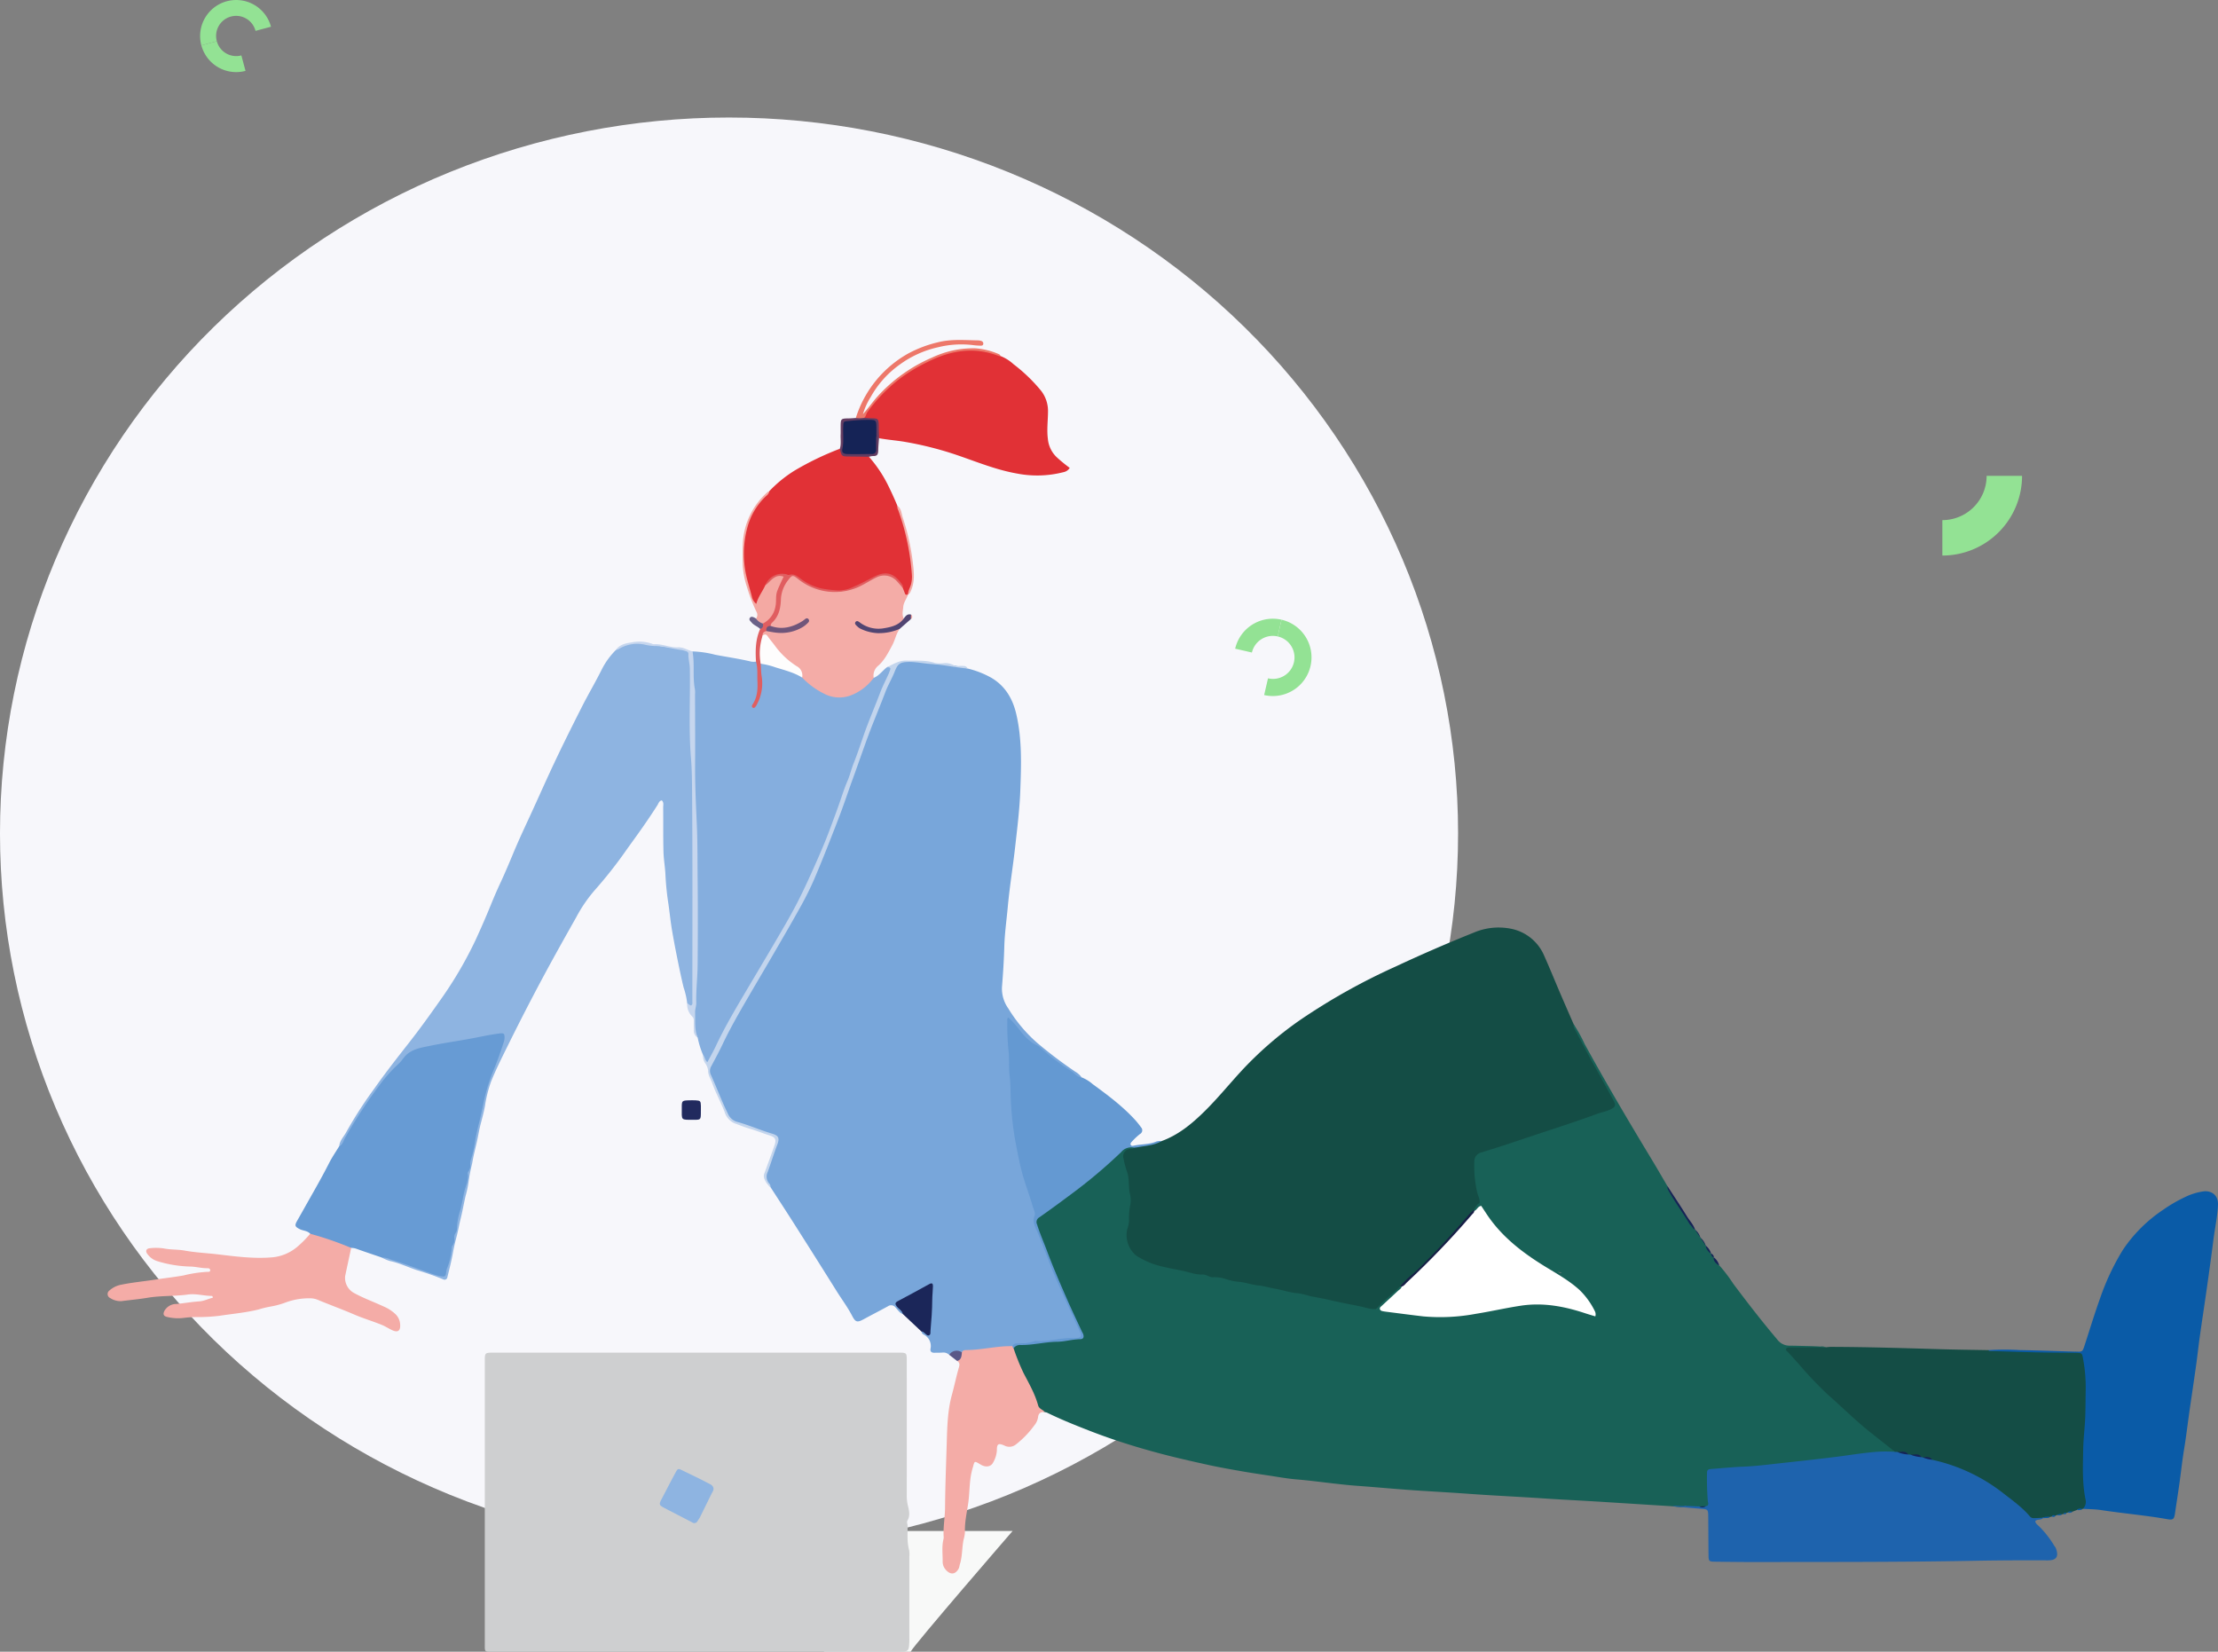 <svg xmlns="http://www.w3.org/2000/svg" width="673.888" height="501.829" viewBox="0 0 673.888 501.829">
  <rect x="0" y="0" width="673.888" height="501.829" fill="#808080" stroke="none"/>
  <g id="Grupo_127" data-name="Grupo 127" transform="translate(-93 -132.705)">
    <path id="Caminho_198" data-name="Caminho 198" d="M212.811,4113.409q5.438,0,10.868.262t10.842.785q5.412.524,10.79,1.307t10.712,1.825q5.332,1.043,10.608,2.339t10.478,2.847q5.2,1.551,10.323,3.349t10.143,3.842q5.023,2.043,9.939,4.326t9.711,4.8q4.8,2.517,9.459,5.262t9.185,5.711q4.521,2.967,8.889,6.147t8.571,6.568q4.2,3.387,8.232,6.973t7.874,7.361q3.844,3.776,7.5,7.732t7.1,8.083q3.45,4.128,6.689,8.416t6.26,8.728q3.021,4.441,5.816,9.02t5.359,9.288q2.563,4.71,4.888,9.536t4.406,9.759q2.08,4.934,3.913,9.96t3.41,10.137q1.578,5.109,2.9,10.289t2.382,10.416q1.062,5.236,1.859,10.518t1.331,10.595q.533,5.314.8,10.647t.267,10.672q0,5.338-.267,10.672t-.8,10.647q-.532,5.313-1.331,10.6t-1.859,10.518q-1.061,5.237-2.382,10.416t-2.9,10.289q-1.578,5.109-3.41,10.137t-3.913,9.96q-2.081,4.932-4.406,9.759t-4.888,9.536q-2.564,4.709-5.359,9.288t-5.816,9.02q-3.021,4.438-6.26,8.728t-6.689,8.416q-3.449,4.126-7.1,8.083t-7.5,7.732q-3.846,3.776-7.874,7.361t-8.232,6.973q-4.2,3.387-8.571,6.567t-8.889,6.147q-4.521,2.967-9.185,5.712t-9.459,5.262q-4.8,2.517-9.711,4.8t-9.939,4.327q-5.023,2.043-10.143,3.842t-10.323,3.348q-5.2,1.551-10.478,2.848t-10.608,2.338q-5.333,1.042-10.712,1.826t-10.79,1.307q-5.41.522-10.842.785t-10.868.262q-5.437,0-10.869-.262t-10.842-.785q-5.412-.523-10.79-1.307t-10.712-1.826q-5.333-1.041-10.608-2.338t-10.478-2.848q-5.2-1.55-10.323-3.348t-10.143-3.842q-5.024-2.044-9.939-4.327t-9.711-4.8q-4.8-2.517-9.459-5.262t-9.185-5.712q-4.521-2.966-8.889-6.147t-8.571-6.567q-4.2-3.389-8.232-6.973t-7.874-7.361q-3.844-3.776-7.5-7.732t-7.1-8.083q-3.45-4.128-6.689-8.416t-6.26-8.728q-3.021-4.44-5.816-9.02t-5.359-9.288q-2.564-4.71-4.888-9.536t-4.406-9.759q-2.08-4.934-3.912-9.96T.848,4394.046q-1.578-5.109-2.9-10.289t-2.382-10.416q-1.062-5.236-1.859-10.518t-1.331-10.6q-.533-5.314-.8-10.647t-.266-10.672q0-5.339.266-10.672t.8-10.647q.533-5.313,1.331-10.595t1.859-10.518q1.061-5.237,2.382-10.416t2.9-10.289q1.58-5.109,3.411-10.137t3.912-9.96q2.081-4.931,4.406-9.759t4.888-9.536q2.563-4.708,5.359-9.288t5.816-9.02q3.021-4.438,6.26-8.728t6.689-8.416q3.448-4.127,7.1-8.083t7.5-7.732q3.846-3.775,7.874-7.361t8.232-6.973q4.2-3.387,8.571-6.568t8.889-6.147q4.521-2.966,9.185-5.711t9.459-5.262q4.8-2.517,9.711-4.8t9.939-4.326q5.023-2.043,10.143-3.842t10.323-3.349q5.2-1.549,10.478-2.847t10.608-2.339q5.332-1.041,10.712-1.825t10.79-1.307q5.41-.524,10.842-.785T212.811,4113.409Z" transform="translate(101.689 -3945)" fill="#f7f7fb"/>
    <path id="Caminho_199" data-name="Caminho 199" d="M52.492,4091.494l4.7-1.26a6.084,6.084,0,1,1,11.753-3.149l4.7-1.26a10.951,10.951,0,1,0-21.156,5.669Z" transform="translate(101.689 -3945)" fill="#93e294"/>
    <path id="Caminho_200" data-name="Caminho 200" d="M52.492,4091.494a10.95,10.95,0,0,0,13.413,7.744l-1.26-4.7a6.084,6.084,0,0,1-7.451-4.3Z" transform="translate(101.689 -3945)" fill="#93e294"/>
    <path id="Caminho_201" data-name="Caminho 201" d="M380.678,4265.983l-1.175,5.088a6.526,6.526,0,1,1-2.936,12.717l-1.174,5.087a11.747,11.747,0,0,0,5.285-22.892Z" transform="translate(101.689 -3945)" fill="#93e294"/>
    <path id="Caminho_202" data-name="Caminho 202" d="M380.677,4265.984a11.746,11.746,0,0,0-14.088,8.8l5.087,1.174a6.527,6.527,0,0,1,7.827-4.89Z" transform="translate(101.689 -3945)" fill="#93e294"/>
    <path id="Caminho_203" data-name="Caminho 203" d="M581.45,4235.73v10.762a24.214,24.214,0,0,0,24.215-24.213H594.9A13.45,13.45,0,0,1,581.45,4235.73Z" transform="translate(101.689 -3945)" fill="#93e294"/>
    <path id="Caminho_204" data-name="Caminho 204" d="M267.988,4579.533c.925-1.98,30.981-36.684,30.981-36.684H246.255l-4.624,36.684Z" transform="translate(101.689 -3945)" fill="#f8f9f8"/>
    <path id="Caminho_205" data-name="Caminho 205" d="M285.294,4280.815a28.134,28.134,0,0,1,7.162,2.785c4.257,2.481,6.531,6.379,7.622,11.041,1.8,7.7,1.512,15.548,1.224,23.349-.21,5.653-.919,11.293-1.548,16.923-.687,6.158-1.7,12.283-2.264,18.45-.364,3.981-.935,7.941-1.045,11.963-.111,4.057-.373,8.129-.7,12.18a10.34,10.34,0,0,0,1.9,6.561,45.011,45.011,0,0,0,8.714,10.417A134.116,134.116,0,0,0,318,4403.3a6.214,6.214,0,0,1,1.927,1.716c-.858.632-1.539.071-2.163-.394-3.532-2.639-7.04-5.328-10.62-7.878a48.575,48.575,0,0,1-8.993-8.648,4.049,4.049,0,0,0-.228,2.125c.3,7.543.732,15.08,1.126,22.619a110.241,110.241,0,0,0,3.761,22.517c.7,2.653,1.718,5.211,2.546,7.827a13.748,13.748,0,0,1,.746,5.1c-.119,1.982,1.043,3.81,1.732,5.678,3.448,9.344,7.543,18.412,11.707,27.451,1.142,2.479.583,3.223-2.115,3.4a114.467,114.467,0,0,0-13.893,1.469c-1.557.293-3.241-.225-4.688.748-4.2.684-8.443.912-12.659,1.425a11.837,11.837,0,0,0-1.965.278c-1.515.112-3.109-.349-4.522.59a2.552,2.552,0,0,0-1.969-.686c-.787.082-1.589.018-2.382.065-.892.052-1.482-.268-1.321-1.225a3.849,3.849,0,0,0-2.04-4.279,1.173,1.173,0,0,1-.678-.922c2.006-.045,1.923-.061,2.337-2.37.605-3.378-.077-6.82.615-10.194.2-.983-.359-1.463-1.291-.885-2.5,1.554-5.243,2.664-7.759,4.2-1.023.623-1.1,1.161-.291,2.014.469.493,1.183.994.677,1.879-1.012-.342-1.515-1.271-2.2-1.973a1.662,1.662,0,0,0-2.293-.378c-2.383,1.316-4.817,2.543-7.207,3.852-2.128,1.166-2.624,1.1-3.726-1.017-1.355-2.6-3.114-4.945-4.662-7.421q-6.528-10.44-13.143-20.824c-2.286-3.6-4.622-7.165-6.936-10.747-1.965-1.956-1.629-4.141-.7-6.433.851-2.1,1.632-4.232,2.319-6.4.55-1.731.291-2.623-1.348-3.139-3.365-1.059-6.632-2.4-10-3.431a5.189,5.189,0,0,1-3.448-2.747c-1.955-3.989-3.606-8.112-5.336-12.2a4.048,4.048,0,0,1,.438-3.468c3.951-7.98,8.229-15.778,12.693-23.484,5.636-9.726,11.708-19.211,16.6-29.358,3.928-8.149,7.064-16.623,10.19-25.1,4.4-11.931,8.392-24.014,13.323-35.747.882-2.1,2-4.087,2.86-6.2a3.19,3.19,0,0,1,3.164-2.067c2.6.038,5.218-.343,7.769.519a11.338,11.338,0,0,0,3.183.275A42.577,42.577,0,0,1,285.294,4280.815Z" transform="translate(101.689 -3945)" fill="#78a6da"/>
    <path id="Caminho_206" data-name="Caminho 206" d="M202.893,4579.534H141.022c-2.584,0-2.417.093-2.417-2.4q0-42.9,0-85.8c0-2.66,0-2.665,2.685-2.665q54.037,0,108.075,0,7.533,0,15.066,0c2.317,0,2.379.062,2.38,2.369q.009,20.4,0,40.791a13.145,13.145,0,0,0,.308,3.175c.375,1.533.807,3.137-.094,4.668-.313.532.033,1.042.036,1.56.01,2.492-.2,5,.471,7.459a7.1,7.1,0,0,1,.068,1.8q0,12.358,0,24.716c0,.335.011.67,0,1-.145,3.288-.173,3.315-3.442,3.315Z" transform="translate(101.689 -3945)" fill="#cecfd0"/>
    <path id="Caminho_207" data-name="Caminho 207" d="M344.263,4424.378c5.081-1.858,9.132-5.211,12.921-8.932,3.92-3.848,7.394-8.107,11.1-12.155a109.753,109.753,0,0,1,17.959-15.638,189.781,189.781,0,0,1,29.087-16.289q11.686-5.473,23.67-10.276a19.207,19.207,0,0,1,11.4-1.209,13.847,13.847,0,0,1,10.123,8.307c1.713,3.822,3.279,7.709,4.93,11.558,1.307,3.048,2.644,6.083,3.968,9.124,2.878,6.16,6.3,12.031,9.645,17.938.986,1.74,2.034,3.446,2.937,5.233.738,1.46.483,2.294-.961,3.1a8.642,8.642,0,0,1-1.476.623c-12.227,4.12-24.454,8.246-36.742,12.182-2.608.836-3.107,1.372-3.023,4.181a27.359,27.359,0,0,0,1.262,8.887,3.159,3.159,0,0,1,.137,1.968,16.737,16.737,0,0,1-1.684,2.451c-5.379,5.986-10.685,12.042-16.437,17.684-2,1.957-4.288,3.594-6.117,5.729a56.2,56.2,0,0,1-7.911,6.975c-3.381.037-6.566-1.073-9.824-1.716-9.019-1.778-18.008-3.712-27.021-5.523a81.762,81.762,0,0,1-9.73-2.133,8.119,8.119,0,0,0-2.392-.136c-5.458-1.218-10.98-2.134-16.43-3.4a22.034,22.034,0,0,1-6.124-2.43c-3.634-2.111-5-5.8-4.213-9.921a40.133,40.133,0,0,0-.883-19.584c-.434-1.406-.629-2.691.443-3.945.843-.986,2.008-.507,2.975-.858A53.707,53.707,0,0,0,344.263,4424.378Z" transform="translate(101.689 -3945)" fill="#144d45"/>
    <path id="Caminho_208" data-name="Caminho 208" d="M335.878,4426.4c-.276.387-.695.312-1.088.358a2.254,2.254,0,0,0-2.109,3,26.482,26.482,0,0,0,1.015,3.817c.851,2.347.375,4.776.977,7.107a7.6,7.6,0,0,1-.009,3.388,19.643,19.643,0,0,0-.324,4.575,7.694,7.694,0,0,1-.5,2.336,8.077,8.077,0,0,0,2.709,8.222,24.951,24.951,0,0,0,8.418,3.425c1.982.49,4.011.807,5.994,1.248,1.842.41,3.7,1.146,5.625,1.047,1.282-.066,2.218.964,3.464.837,3.961,1.232,8.065,1.848,12.093,2.787,6.313,1.473,12.679,2.7,19.024,4.025,2.783.582,3.259,1.284,3.262,4.374q.03,22.808.009,45.613c0,.737.03,1.475.006,2.21-.052,1.6.745,2.043,2.285,2.332,4.877.916,9.837.763,14.744,1.324,4.285.489,8.641.8,12.977,1.052,7,.406,14.008.62,20.981,1.44,3.854.453,7.744.156,11.625.475,8.928.736,17.886,1.1,26.822,1.742,5.936.425,11.891.553,17.813,1.172.718.075,1.506.014,1.916.82-1.362.779-2.788.336-4.2.218q-11.123-.7-22.247-1.4c-5.678-.348-11.363-.614-17.039-1-7.412-.506-14.835-.827-22.247-1.365-5.338-.388-10.687-.68-16.031-1.03-6.011-.392-12.006-.972-18.012-1.408-6.278-.456-12.493-1.447-18.761-1.978-2.859-.243-5.7-.777-8.538-1.2-2.576-.387-5.156-.766-7.723-1.217-3.421-.6-6.85-1.192-10.242-1.935-4.044-.886-8.082-1.8-12.1-2.807q-5.152-1.3-10.233-2.829c-4.534-1.374-9.024-2.885-13.449-4.6-4.534-1.757-9.043-3.554-13.408-5.7a2.343,2.343,0,0,0-.584-.119,3.8,3.8,0,0,1-2.846-2.764c-1.37-4.14-3.8-7.8-5.407-11.84-.612-1.544-1.471-3.016-1.454-4.755a1.86,1.86,0,0,1,1.982-1.332c5.05-.269,10.062-.942,15.083-1.5.872-.1,1.735-.051,2.6-.094,1.241-.06,1.734-.568,1.137-1.807-.835-1.73-1.562-3.511-2.4-5.24-4.118-8.458-7.458-17.246-10.909-25.985-1.225-3.1-1.218-3.209,1.618-5.22,6.775-4.8,13.287-9.933,19.615-15.305a41.384,41.384,0,0,0,3.639-3.452C332.725,4426.068,334.112,4425.526,335.878,4426.4Z" transform="translate(101.689 -3945)" fill="#186157"/>
    <path id="Caminho_209" data-name="Caminho 209" d="M200.1,4382.528a23.157,23.157,0,0,0-1.1-4.841c-.825-3.427-1.524-6.872-2.212-10.327q-.683-3.428-1.274-6.874c-.448-2.624-.721-5.277-1.084-7.916a84.835,84.835,0,0,1-.923-8.75c-.083-2.46-.552-4.908-.616-7.368-.116-4.484-.049-8.973-.087-13.46-.006-.7.253-1.485-.415-2.107-.809.1-.976.878-1.294,1.38-2.858,4.516-5.975,8.855-9.112,13.173a135.4,135.4,0,0,1-9.865,12.6,43.953,43.953,0,0,0-5.747,8.378c-3.5,6.189-6.979,12.393-10.334,18.661q-5.13,9.588-9.956,19.335c-1.937,3.935-3.945,7.843-5.573,11.906a38.1,38.1,0,0,0-1.84,7.336c-.347,1.9-.854,3.744-1.335,5.6-.417,1.609-.679,3.253-1.032,4.873-.508,2.328-1.145,4.644-1.524,6.979a57,57,0,0,0-1.112,5.665,28.068,28.068,0,0,1-.9,4.269c-.538,2.381-.961,4.792-1.55,7.145-.434,1.729-.717,3.506-1.185,5.235-.443,1.639-.825,3.34-1.134,5.038-.449,2.47-1.077,4.908-1.674,7.349a.849.849,0,0,1-1.272.582,78.207,78.207,0,0,0-7.983-2.792c-2.743-.907-5.362-2.192-8.22-2.777a13.247,13.247,0,0,1-2.523-1.086c.857-.808,1.735-.336,2.623-.063,4.669,1.437,9.214,3.233,13.855,4.755,2.219.728,2.35.734,2.936-1.417,1.53-5.6,2.634-11.305,3.836-16.985.926-4.373,1.9-8.737,2.848-13.1.934-4.307,1.767-8.636,2.732-12.938,1.507-6.714,2.709-13.518,5.732-19.795a41.688,41.688,0,0,0,1.993-6.1c.461-1.517.026-1.951-1.6-1.69-2.047.328-4.076.773-6.114,1.156-5.523,1.035-11.1,1.79-16.59,2.987a10.965,10.965,0,0,0-5.546,3.373,100.549,100.549,0,0,0-13.19,16.9c-1.534,2.433-2.99,4.915-4.441,7.4-.435.745-.667,1.84-1.917,1.736.127-1.688,1.358-2.851,2.1-4.232a128.709,128.709,0,0,1,8.671-13.443c3.191-4.521,6.6-8.9,10.02-13.248,3.383-4.3,6.583-8.719,9.722-13.194a119.635,119.635,0,0,0,10.912-18.544c1.6-3.466,3.133-6.974,4.575-10.52.939-2.311,1.931-4.628,2.995-6.9,1.459-3.118,2.778-6.3,4.105-9.478,1.592-3.812,3.363-7.543,5.089-11.294,1.906-4.138,3.755-8.3,5.661-12.439,3.134-6.8,6.475-13.494,9.857-20.174,1.958-3.865,4.174-7.586,6.1-11.47a22.881,22.881,0,0,1,4.226-5.81c3.344-2.406,6.963-2.452,10.879-1.7,2.39.46,4.834.849,7.279,1.083.133.013.268,0,.4.005,3.084.2,3.837.768,4.32,3.731.518,3.187.151,6.417.241,9.626.089,3.146.083,6.3.007,9.444-.152,6.23.212,12.455.448,18.666.74,19.479.166,38.958.333,58.434.021,2.477.056,4.957-.051,7.433-.026.594-.116,1.272-.791,1.494C200.706,4383.673,200.421,4383.028,200.1,4382.528Z" transform="translate(101.689 -3945)" fill="#8eb4e1"/>
    <path id="Caminho_210" data-name="Caminho 210" d="M201.718,4275.617a31.691,31.691,0,0,1,6.886,1.012c3.661.706,7.361,1.217,10.99,2.1a5.846,5.846,0,0,0,1.4,0c.887.072.825.823.83,1.355.037,3.709.724,7.471-.847,11.06a14.11,14.11,0,0,0,1.147-8.474,8.556,8.556,0,0,1-.069-3.369,1.868,1.868,0,0,1,1.9-.182c3.828,1.1,7.786,1.854,11.246,3.991,1.441,1.078,2.685,2.392,4.145,3.454,4.916,3.577,10.307,3.22,14.934-.978.775-.7,1.341-1.691,2.481-1.932,1.679-.653,2.651-2.19,4.028-3.221,1.082-.511,1.514-.113,1.381,1.013a4.453,4.453,0,0,1-.468,1.322c-6.361,13.761-10.8,28.25-16.034,42.436a245.971,245.971,0,0,1-10.775,25.083c-3.7,7.371-7.962,14.411-12.16,21.49-5.26,8.87-10.553,17.715-15.018,27.026-.336.7-.6,1.858-1.4,1.786-1.21-.108-1-1.524-1.4-2.374a26.823,26.823,0,0,1-1.623-5.217,7.863,7.863,0,0,1-1-4.223c.082-16.237.52-32.47.41-48.711-.048-7.1-.232-14.2-.508-21.277-.271-6.89-.33-13.773-.3-20.656.032-6.23-.448-12.442-.388-18.668C201.512,4278.179,200.6,4276.837,201.718,4275.617Z" transform="translate(101.689 -3945)" fill="#85aede"/>
    <path id="Caminho_211" data-name="Caminho 211" d="M622.354,4536.461l-1.332.509c-.449.337-1.048-.073-1.49.3l-.433.148c-.239.164-.591-.013-.794.26l-.469.116c-.482.283-1.058-.048-1.542.235l-.465.141c-.332.3-.825-.021-1.152.3l-.475.106c-.815.417-1.828-.205-2.592.49-2.4.712-3.941-.381-5.709-2.017-7.267-6.728-15.32-12.237-25.129-14.674a17.037,17.037,0,0,1-2.468-.818,5.229,5.229,0,0,0-2.779-.7,2.959,2.959,0,0,1-.564-.17c-.937-.691-2.043-.487-3.094-.575a3.174,3.174,0,0,1-.868-.205c-.947-.686-2.056-.527-3.121-.592a3.559,3.559,0,0,1-.892-.191,63.931,63.931,0,0,1-8.884-6.795q-8.223-6.872-15.762-14.5c-2.806-2.851-5.321-5.981-8.067-8.9-.4-.424-.872-.9-.547-1.583a.967.967,0,0,1,1.018-.479c3.793.1,7.592-.213,11.381.165.462-.042.924-.12,1.386-.119,11.029.031,22.051.369,33.073.7,4.943.147,9.889.2,14.834.291a1.371,1.371,0,0,0,.768.17c8.5-.226,16.983.567,25.483.407,2.625-.048,2.921.207,3.328,2.873a89.877,89.877,0,0,1,.345,19.245c-.444,7.089-1.053,14.149.028,21.232.238,1.559.606,3.265-1.228,4.278l-.061.02C623.563,4536.548,622.875,4536.067,622.354,4536.461Z" transform="translate(101.689 -3945)" fill="#144d45"/>
    <path id="Caminho_212" data-name="Caminho 212" d="M575.121,4520.42a.441.441,0,0,0,.294.031c.937.4,2.1-.049,2.923.767a53.31,53.31,0,0,1,21.36,9.958c2.938,2.3,6.012,4.444,8.428,7.336a1.392,1.392,0,0,0,1.25.427c.8,0,1.6-.061,2.4-.1l.212.133c-.6.632-1.6.167-2.3.877.047.767.736,1.155,1.214,1.643a29.953,29.953,0,0,1,4.543,5.835,5.817,5.817,0,0,1,.447.663c1.219,3.008-.238,3.795-2.364,3.784-7.433-.037-14.868-.006-22.3.131-22.429.414-44.861.35-67.292.378-3.817,0-7.635-.046-11.451-.1-1.967-.03-2.055-.117-2.08-2.047-.048-3.819-.055-7.637-.088-11.455-.021-2.453-.031-2.42-2.391-2.6-2.842-.215-5.68-.493-8.516-.743,1.345-.309,2.706.1,4.051-.109,1.119-.78,2.356-.465,3.567-.389.741.111,1.474.6,2.234.05a1.353,1.353,0,0,0,.349-.491,65.275,65.275,0,0,1-.185-8.224c.017-2.183.38-2.522,2.546-2.735,7.382-.725,14.8-1.062,22.161-1.99,8.022-1.011,16.056-1.915,24.07-3,2.935-.4,5.972-.969,8.878.361l.7.032c1.082.369,2.325.04,3.328.761l.687.047C572.874,4520.02,574.122,4519.678,575.121,4520.42Z" transform="translate(101.689 -3945)" fill="#1e63ad"/>
    <path id="Caminho_213" data-name="Caminho 213" d="M624.142,4536.114a2.891,2.891,0,0,0,.788-2.919c-1.015-5.027-.781-10.118-.689-15.19.056-3.13.46-6.252.6-9.382.128-2.873.094-5.752.163-8.627a48,48,0,0,0-.746-9.168c-.349-2.072-.325-2.084-2.487-2.109-3.545-.041-7.09-.034-10.633-.113-5.012-.11-10.022-.281-15.033-.424-.266-.009-.534,0-.691-.273a78.637,78.637,0,0,1,9.613-.019c5.619.1,11.237.316,16.855.477,2.132.061,2.14.057,2.776-1.883,1.557-4.752,2.995-9.546,4.689-14.249a73.854,73.854,0,0,1,6.932-14.759,44.249,44.249,0,0,1,12.277-12.228,44.926,44.926,0,0,1,7.645-4.313,18.89,18.89,0,0,1,4.223-1.211c2.5-.473,4.918.872,4.768,4.092-.166,3.561-.938,7.02-1.383,10.532-.612,4.834-1.283,9.662-1.965,14.487s-1.428,9.646-2.11,14.475c-.393,2.776-.7,5.566-1.071,8.346-.367,2.712-.77,5.42-1.161,8.129-.4,2.776-.827,5.548-1.205,8.327-.458,3.374-.879,6.751-1.432,10.115-.562,3.424-.924,6.882-1.406,10.321-.418,2.976-.895,5.945-1.323,8.921-.258,1.794-.57,2.107-2.344,1.793-6.652-1.173-13.384-1.741-20.055-2.754C627.878,4536.226,626.009,4536.218,624.142,4536.114Z" transform="translate(101.689 -3945)" fill="#0a5ba7"/>
    <path id="Caminho_214" data-name="Caminho 214" d="M94.371,4425.954c1.025-.468,1.237-1.569,1.707-2.4a146.79,146.79,0,0,1,11.537-17.475,45.885,45.885,0,0,1,4.906-5.273c1.015-.962,1.635-2.219,2.819-3.086,2.048-1.5,4.414-1.807,6.744-2.292,4.289-.892,8.634-1.475,12.94-2.3,2.666-.508,5.334-1.1,8.04-1.431,1.3-.159,1.552,0,1.544,1.254a4.069,4.069,0,0,1-.181,1.176c-1.024,3.237-2.169,6.424-3.5,9.552a56.725,56.725,0,0,0-2.858,9.889c-.386,1.716-.742,3.488-1.187,5.209-.438,1.7-.837,3.459-1.159,5.214a33.013,33.013,0,0,1-1.271,5.815,4.1,4.1,0,0,0-.277,1.564,3.086,3.086,0,0,1-.563,2.275.773.773,0,0,0-.189.556c.339,1.931-.6,3.691-1.014,5.446-.436,1.833-.717,3.746-1.2,5.58a20.2,20.2,0,0,0-1.055,5.429,2.413,2.413,0,0,1-.452,1.7,2.188,2.188,0,0,0-.348,1.531,3.115,3.115,0,0,1-.569,2.274,1,1,0,0,0-.192.56,21.731,21.731,0,0,1-1.582,6.666,1.884,1.884,0,0,0-.056.4c-.3,1.928-.3,1.9-2.195,1.579a20.444,20.444,0,0,1-3.181-1.019c-3.84-1.305-7.6-2.82-11.51-3.954a6.734,6.734,0,0,0-2.843-.654c-2.494-.853-5-1.682-7.476-2.576a4.622,4.622,0,0,0-1.733-.314,2.954,2.954,0,0,1-1.926-.295c-2.8-1.041-5.651-1.927-8.475-2.893a3.549,3.549,0,0,1-2.057-1.113c-.858-.981-2.2-.876-3.255-1.439-1.345-.715-1.528-1.045-.764-2.411.519-.927,1.055-1.846,1.574-2.775,2.754-4.934,5.621-9.8,8.185-14.847C92.193,4429.306,93.337,4427.658,94.371,4425.954Z" transform="translate(101.689 -3945)" fill="#679bd4"/>
    <path id="Caminho_215" data-name="Caminho 215" d="M567.078,4518.813a38.594,38.594,0,0,0-6.154.029c-3.783.32-7.526.943-11.288,1.423-2.9.371-5.814.707-8.724,1.04-2.781.319-5.564.613-8.347.918-3.844.42-7.677.923-11.55,1.08-3.329.135-6.648.488-9.973.722-.734.052-1.111.378-1.093,1.117a85.487,85.487,0,0,0,.236,8.6c.078.624.474,1.371-.584,1.575-.877-.881-.54-2.008-.575-3.042-.056-1.667-.05-3.339-.008-5.007.04-1.6-.639-2.269-2.267-2.281a31.334,31.334,0,0,1-18.609-6.458c-5-3.68-8.378-8.543-9.276-14.87a22.4,22.4,0,0,0-.248-6.345c-.673-3.518.244-4.833,3.628-6.009,12.192-4.237,24.534-8.025,36.753-12.184.634-.216,1.276-.407,1.9-.651,1.794-.7,1.811-.787.52-2.277a2.457,2.457,0,0,1-.64-1.008c-.744-3.485-3.25-5.906-5.149-8.7-.876-1.29-2.189-2.393-2.2-4.157l.206-.237a48.915,48.915,0,0,1,4.339,5.71c4.322,5.764,8.729,11.459,13.385,16.962a4.614,4.614,0,0,0,3.789,1.782c3.074.031,6.147.162,9.22.27a3.155,3.155,0,0,1,1.757.22l-9.838.043c-.4,0-.8,0-1.205,0s-.862-.011-1.068.4c-.236.464.213.715.472.985,1.155,1.2,2.245,2.469,3.367,3.7a115.659,115.659,0,0,0,8.989,9.428c4.268,3.726,8.272,7.743,12.724,11.273Q563.32,4515.837,567.078,4518.813Z" transform="translate(101.689 -3945)" fill="#186157"/>
    <path id="Caminho_216" data-name="Caminho 216" d="M440.835,4443.213c.194-1.192-.488-2.186-.723-3.276a36.4,36.4,0,0,1-.867-9.327,2.781,2.781,0,0,1,2.164-2.769c4.188-1.3,8.365-2.632,12.515-4.047,7.575-2.584,15.228-4.938,22.738-7.714,1.312-.485,2.706-.7,3.982-1.319,1.4-.676,1.683-1.209.977-2.543-1.242-2.342-2.538-4.655-3.821-6.974-1.347-2.437-2.73-4.855-4.052-7.305-1.354-2.5-2.632-5.052-3.993-7.554a2.364,2.364,0,0,1-.342-1.517,43.976,43.976,0,0,1,3.383,6.091c6.446,11.722,13.227,23.249,20.157,34.689,1.687,2.786,3.311,5.61,4.966,8.416,1.773,3.8,4.45,7.052,6.517,10.675a4.521,4.521,0,0,1,.562,1.053c-.113,1.8-1.584,2.221-2.883,2.633-11.217,3.558-22.331,7.421-33.451,11.262a7.109,7.109,0,0,1-6.774-.661,77.722,77.722,0,0,1-14.571-11.179C444.712,4449.313,442.871,4446.187,440.835,4443.213Z" transform="translate(101.689 -3945)" fill="#186157"/>
    <path id="Caminho_217" data-name="Caminho 217" d="M255.328,4216.486a40.062,40.062,0,0,1,5.669,8.389q1.6,3.206,2.967,6.509a64.634,64.634,0,0,1,4.64,21.961,10.7,10.7,0,0,1-1.407,4.952h0c-.4.668-.834.532-1.223.007a6.657,6.657,0,0,1-.835-2c-1.87-4.128-4.922-4.424-7.581-3.153-2.943,1.407-5.734,3.145-8.907,4.057a14.966,14.966,0,0,1-6.733.153c-3.164-.53-5.708-2.318-8.447-3.855-2.867-1.61-7.45-1.853-9.189,2.3-.7,1.591-1.7,3.025-2.393,4.622-.522,1.2-1.242,1.127-1.783,0a34.705,34.705,0,0,1-2.089-6.164,33.646,33.646,0,0,1-.849-9.909c.213-6.112,2.08-11.535,6.531-15.9a9.765,9.765,0,0,0,1.326-1.5,38.607,38.607,0,0,1,7.688-6.271,89.8,89.8,0,0,1,13.761-6.635c1.087,2,2.933,1.943,4.859,1.924C252.665,4215.966,254.1,4215.523,255.328,4216.486Z" transform="translate(101.689 -3945)" fill="#e13136"/>
    <path id="Caminho_218" data-name="Caminho 218" d="M295.375,4185.907a12.623,12.623,0,0,1,3.853,2.438,49.757,49.757,0,0,1,8.361,8.041,10,10,0,0,1,2.132,6.51c-.024,2.736-.4,5.464-.032,8.211a8.766,8.766,0,0,0,2.772,5.593,47.233,47.233,0,0,0,3.859,3.16,2.824,2.824,0,0,1-1.874,1.293,32.155,32.155,0,0,1-14.1.43c-6.351-1.108-12.284-3.573-18.336-5.636a103.52,103.52,0,0,0-15.5-3.949c-2.7-.477-5.434-.66-8.126-1.151-.869-.885-.524-2.008-.557-3.036-.073-2.286-.043-2.29-2.3-2.432a3.328,3.328,0,0,1-1.358-.262c-.865-.924-.058-1.635.4-2.268a46.736,46.736,0,0,1,13.236-12.622c4.547-2.823,9.34-5.157,14.712-6.017A21.032,21.032,0,0,1,295.375,4185.907Z" transform="translate(101.689 -3945)" fill="#e13136"/>
    <path id="Caminho_219" data-name="Caminho 219" d="M335.878,4426.4a3.893,3.893,0,0,0-3.912,1.32,155.859,155.859,0,0,1-15.482,13.009c-3.1,2.312-6.214,4.607-9.384,6.821a1.642,1.642,0,0,0-.692,2.189c.819,2.679,1.965,5.233,2.941,7.849,1.886,5.055,4.03,10.007,6.194,14.947,1.418,3.238,2.949,6.426,4.433,9.635a7.965,7.965,0,0,1,.448.894c.3.95.021,1.5-.952,1.513-2.355.034-4.631.756-6.965.784-3.822.046-7.549,1.1-11.377.975a2.377,2.377,0,0,0-1.865,1c-.647.047-.525-.291-.333-.664.392-.819,1.129-.864,1.885-.811a12.785,12.785,0,0,0,4.542-.594,1.731,1.731,0,0,1,.577-.157c3.7.361,7.268-.963,10.947-.865.335.01.67,0,1.005,0,1.9-.051,2.211-.481,1.458-2.134-2.31-5.072-4.635-10.137-6.9-15.232-2.207-4.965-3.917-10.116-6.054-15.1-.586-1.368-1.481-2.927-.722-4.768.308-.746-.34-1.911-.614-2.867-.9-3.146-2.09-6.2-2.985-9.35-.985-3.468-1.629-7-2.295-10.524a94.454,94.454,0,0,1-1.306-11.491c-.172-2.666-.047-5.354-.379-7.985-.355-2.807-.027-5.633-.418-8.387a78.77,78.77,0,0,1-.313-8.4c-.013-.363-.172-.793.335-1.189a39.974,39.974,0,0,1,2.88,3.149c1.68,2.212,3.414,4.272,6,5.446a2.415,2.415,0,0,1,.654.456,70.47,70.47,0,0,0,9.676,7.347c.977.656,1.643,1.813,3.015,1.805a11.481,11.481,0,0,1,3.372,2.066c4.627,3.377,9.224,6.795,13.086,11.083a25.663,25.663,0,0,1,1.609,2.03,1.287,1.287,0,0,1-.333,2.052,21.154,21.154,0,0,0-2.471,2.329c-.3.291-.55.667-.264,1.057.211.288.6.2.933.127,2.267-.478,4.648-.308,6.838-1.262a4.878,4.878,0,0,1,1.572-.12c-2.225,1.313-4.764,1.406-7.208,1.865C336.668,4426.314,336.271,4426.347,335.878,4426.4Z" transform="translate(101.689 -3945)" fill="#6499d2"/>
    <path id="Caminho_220" data-name="Caminho 220" d="M85.552,4452.55a97.556,97.556,0,0,1,12.458,4.3c-.613,2.856-1.24,5.709-1.834,8.569a5.24,5.24,0,0,0,2.722,5.14c2.907,1.585,6.021,2.711,9.015,4.1a11.878,11.878,0,0,1,3.654,2.41,4.674,4.674,0,0,1,1.321,3.048c.138,1.914-.684,2.512-2.4,1.733-1.09-.5-2.1-1.183-3.2-1.631-2.764-1.119-5.63-1.961-8.377-3.147-3.63-1.568-7.359-2.908-11.007-4.437a6.142,6.142,0,0,0-1.9-.466,20.374,20.374,0,0,0-7.986,1.285,24.981,24.981,0,0,1-4.568,1.22,30.937,30.937,0,0,0-3.66.9c-3.9.961-7.879,1.29-11.823,1.9a54.377,54.377,0,0,1-6.791.383,29.983,29.983,0,0,0-3.994.25,14.029,14.029,0,0,1-4.982-.258c-1.152-.231-1.461-.808-.951-1.845a4.116,4.116,0,0,1,3.65-2.127c2.325-.21,4.627-.634,6.946-.787,1.52-.1,2.758-.809,4.127-1.112-.015-.356-.154-.542-.35-.543-2.4-.023-4.783-.767-7.185-.432-4.1.571-8.24.307-12.352,1-2.6.436-5.276.671-7.915,1.019a5.792,5.792,0,0,1-3.395-.952,1.331,1.331,0,0,1-.182-2.31,7.45,7.45,0,0,1,3.134-1.648c3.653-.781,7.363-1.1,11.036-1.677,2.754-.43,5.541-.723,8.295-1.22a38.456,38.456,0,0,1,7.3-1.1c.308,0,.746.061.809-.379.074-.517-.363-.725-.756-.718-1.878.034-3.691-.513-5.575-.516A36.942,36.942,0,0,1,39,4460.836a5.8,5.8,0,0,1-2.876-2.1c-.721-.9-.407-1.718.76-1.795a16.158,16.158,0,0,1,4.2.065c2.112.426,4.255.272,6.365.658,3.34.61,6.746.742,10.119,1.147,5.295.635,10.621,1.332,15.977.935a13.681,13.681,0,0,0,8.354-3.464A31.991,31.991,0,0,0,85.552,4452.55Z" transform="translate(101.689 -3945)" fill="#f4aca7"/>
    <path id="Caminho_221" data-name="Caminho 221" d="M265.59,4256.3c.227.583.46,1.164.68,1.75.2.526.57.347.927.245-.375,1.317-1.359,2.393-1.461,3.825-.083,1.178-.445,2.361.17,3.5.18,1.1-.646,1.531-1.387,1.935-3.764,2.05-7.573,2.5-11.423.2a.909.909,0,0,0-.89-.191c3.254,2.242,6.674,2.231,10.217,1.384.736-.176,1.436-.858,2.244-.187-1.1,1.5-1.393,3.369-2.264,4.986-1.2,2.227-2.329,4.509-4.241,6.206a3.829,3.829,0,0,0-1.4,3.694,15.521,15.521,0,0,1-6.9,5.306,9.852,9.852,0,0,1-7.568-.2,23.959,23.959,0,0,1-7.268-5.192,6.55,6.55,0,0,0-2.97-3.809,24.888,24.888,0,0,1-6.062-6.038,10.944,10.944,0,0,0-3.191-3.19c-.031-.939.591-1.251,1.358-1.426,2.713.192,5.429.7,8.122-.223a6.9,6.9,0,0,0,3.576-2.108,27.434,27.434,0,0,1-3.975,1.726,14.187,14.187,0,0,1-4.366.381c-.866-.031-1.762-.033-2.294-.923a1.652,1.652,0,0,1,.478-1.657c1.828-2.018,2.237-4.509,2.358-7.07a10.249,10.249,0,0,1,2.241-5.484c1.127-1.579,1.962-1.639,3.509-.463a18.1,18.1,0,0,0,4.193,2.642c4.475,1.778,8.96,2.111,13.442.089,1.637-.739,3.208-1.616,4.787-2.481C260.559,4251.163,263.233,4252.06,265.59,4256.3Z" transform="translate(101.689 -3945)" fill="#f4aca7"/>
    <path id="Caminho_222" data-name="Caminho 222" d="M298.932,4486.673c.03.263.04.535.333.666a65.334,65.334,0,0,0,3.05,7.566c1.654,3.18,3.463,6.294,4.412,9.793.3,1.086,1.466,1.28,2.07,2.048-1.186-.182-1.972.266-2.086,1.5a5.156,5.156,0,0,1-1.143,2.518,28.682,28.682,0,0,1-5.547,5.754,3.186,3.186,0,0,1-3.553.374c-1.8-.8-2.293-.534-2.275,1.442a8.385,8.385,0,0,1-1.087,3.609c-.656,1.427-2.277,1.663-3.784.764-2.168-1.294-1.835-1.195-2.539,1.181-1,3.387-.8,6.872-1.271,10.285-.406,2.942-1.128,5.9-1.026,8.92a9.788,9.788,0,0,1-.406,2.363c-.527,2.544-.354,5.194-1.19,7.69a7.435,7.435,0,0,1-.22.964c-1.022,2.031-2.612,2.179-4.083.435a3.618,3.618,0,0,1-.869-2.4c.032-2.267-.315-4.553.251-6.8a1.949,1.949,0,0,0,.06-.6c-.208-3.017.389-6,.414-9,.056-6.557.318-13.112.514-19.663.146-4.84.248-9.76,1.54-14.491.735-2.689,1.3-5.417,2.058-8.1.244-.868.562-1.685-.433-2.289a13.478,13.478,0,0,1,1.435-2.621c.282-.7.89-.7,1.5-.706,3.925-.043,7.768-.92,11.676-1.14C297.466,4486.7,298.2,4486.694,298.932,4486.673Z" transform="translate(101.689 -3945)" fill="#f4aca7"/>
    <path id="Caminho_223" data-name="Caminho 223" d="M204.908,4398.214c.593.572.517,1.516,1.325,2.211.886-1.684,1.817-3.3,2.607-4.984,2.374-5.049,5.155-9.872,7.986-14.67,3.278-5.551,6.594-11.079,9.849-16.643,2.179-3.724,4.385-7.437,6.389-11.253,1.884-3.588,3.586-7.275,5.244-10.974,1.738-3.875,3.453-7.768,4.944-11.742,1.2-3.212,2.424-6.425,3.522-9.681.624-1.853,1.258-3.724,2.039-5.541.744-1.731,1.167-3.612,1.876-5.383,1.122-2.8,2.06-5.676,3.05-8.517,1.521-4.363,3.37-8.586,4.994-12.9.724-1.924,1.689-3.757,2.536-5.635.164-.363.279-.748.432-1.116.429-1.028-.314-.919-.914-.952,1.925-.961,3.764-2.116,6.063-2.035,2.857.1,5.73-.211,8.534.717a9.266,9.266,0,0,0,2.592.1,5.186,5.186,0,0,1,3.08.585c.668.457,1.565.185,2.361.217.735.03,1.507-.069,1.877.8-3.643-.3-7.205-1.143-10.883-1.357-2.429-.142-4.861-.726-7.343-.631-2.4.09-3.024.631-3.92,2.918-.817,2.087-1.995,4.016-2.8,6.121-1.168,3.072-2.4,6.121-3.623,9.172-2.33,5.813-4.283,11.763-6.44,17.64-1.234,3.362-2.34,6.771-3.606,10.12-1.207,3.194-2.454,6.374-3.706,9.551-1.426,3.613-2.883,7.216-4.417,10.779a96.4,96.4,0,0,1-4.377,8.687c-2.654,4.781-5.419,9.5-8.162,14.23-2.435,4.2-4.917,8.368-7.353,12.564-2.729,4.7-5.457,9.4-7.787,14.321-1.083,2.286-2.292,4.514-3.486,6.746a2.737,2.737,0,0,0-.055,2.654c1.774,3.915,3.259,7.954,5.171,11.815a4.326,4.326,0,0,0,2.741,2.4c3.567.956,6.931,2.482,10.47,3.524,2.053.6,2.567,1.282,1.757,3.395-1.048,2.728-1.9,5.534-2.9,8.28a3.146,3.146,0,0,0,.454,3.542,1.594,1.594,0,0,1,.4,1.115,5.53,5.53,0,0,1-1.782-2.345,2.19,2.19,0,0,1-.072-1.934c1.022-2.789,2.054-5.575,3.032-8.379.609-1.751.34-2.521-1.418-3.059-2.018-.618-3.958-1.447-5.991-2.032-1.635-.471-3.244-1.115-4.845-1.72a5.52,5.52,0,0,1-2.9-3.434c-1.144-2.947-2.694-5.713-3.738-8.694-.452-1.29-1.312-2.438-1.268-3.918a4.86,4.86,0,0,0-.913-2.2A4.031,4.031,0,0,1,204.908,4398.214Z" transform="translate(101.689 -3945)" fill="#c3d5ed"/>
    <path id="Caminho_224" data-name="Caminho 224" d="M201.718,4275.617c.706,3.827-.024,7.745.737,11.571a7.382,7.382,0,0,1,.029,1.4c.011,7.169.065,14.339.019,21.508-.039,6.022.254,12.042.52,18.043.254,5.755.191,11.5.253,17.245.092,8.576.069,17.153-.01,25.729-.035,3.736-.516,7.462-.405,11.211.028.988-.387,1.947-.358,2.972.073,2.587-.228,5.2.782,7.7a2.546,2.546,0,0,1-1.183-2.354c-.018-.925-.012-1.85-.009-2.775a1.661,1.661,0,0,0-.542-1.4,5.058,5.058,0,0,1-1.456-3.94c.432.162.7.637,1.2.655.53-.321.37-.835.37-1.277.007-20.954.091-41.908-.076-62.861-.029-3.656-.041-7.349-.341-11-.744-9.088-.185-18.182-.351-27.271-.027-1.483-.492-2.9-.43-4.374.021-.468-.285-.717-.714-.835a9.79,9.79,0,0,0-1.347-.373c-2.768-.338-5.458-1.215-8.273-1.215a14.629,14.629,0,0,1-3.152-.466,10.821,10.821,0,0,0-7.826,1.47,3.777,3.777,0,0,1-.763.224c1.157-1.714,3.106-2.074,4.843-2.323a11.551,11.551,0,0,1,6.288.45.875.875,0,0,0,.375.126c2.553-.231,4.922,1.04,7.452.922C198.962,4274.305,200.248,4275.261,201.718,4275.617Z" transform="translate(101.689 -3945)" fill="#c6d6ee"/>
    <path id="Caminho_225" data-name="Caminho 225" d="M265.593,4476.913c-.222-1.071-1.235-1.515-1.828-2.293-.5-.662-.582-1.121.273-1.574q4.826-2.559,9.6-5.2c.823-.456,1.149-.182,1.133.613-.028,1.4-.209,2.8-.216,4.2-.016,3.141-.263,6.266-.538,9.389-.043.493.149,1.167-.515,1.379-.516.166-.809-.369-1.186-.62-.32-.214-.541-.611-1.014-.528Z" transform="translate(101.689 -3945)" fill="#1b2659"/>
    <path id="Caminho_226" data-name="Caminho 226" d="M295.375,4185.907a1.916,1.916,0,0,1-.589-.032c-7.4-2.88-14.477-1.75-21.39,1.683a50.49,50.49,0,0,0-9.154,5.563,49.179,49.179,0,0,0-9.382,9.771c-.4.556-.438,1.265-.931,1.746-.845,1.018-1.715.934-2.6.06a34.184,34.184,0,0,1,15.877-19.566,36.513,36.513,0,0,1,8.939-3.4c4.038-1.052,8.109-.686,12.181-.615a3.562,3.562,0,0,1,1.178.194.81.81,0,0,1,.543.954c-.084.417-.454.467-.784.458a18.766,18.766,0,0,1-2.2-.149,29.307,29.307,0,0,0-10.745.634,31.014,31.014,0,0,0-11.573,5.215,29.849,29.849,0,0,0-8.9,9.916,20.456,20.456,0,0,0-2.346,5.2c1.73-1.935,2.971-3.795,4.479-5.44a47.89,47.89,0,0,1,16.513-11.756,29.359,29.359,0,0,1,13.214-2.816,22.388,22.388,0,0,1,7.145,1.8C295.068,4185.409,295.2,4185.707,295.375,4185.907Z" transform="translate(101.689 -3945)" fill="#ed786a"/>
    <path id="Caminho_227" data-name="Caminho 227" d="M225.025,4226.961c-.09.9-.852,1.328-1.393,1.881a20.33,20.33,0,0,0-5.279,9.235,30.67,30.67,0,0,0-.486,13.669c.518,2.608,1.363,5.1,1.995,7.667a4.041,4.041,0,0,0,1.228,1.767c.585-2.217,1.928-3.8,2.738-5.664,1.113-1.548,2.389-2.853,4.417-3.113,1.273-.161,1.713.451,1.19,1.509a24.99,24.99,0,0,0-2.1,8.286,6.216,6.216,0,0,1-4.086,5.287c-1.1-.182-2.155-.415-2.222-1.842a1.868,1.868,0,0,0,.113-2.073,50.653,50.653,0,0,1-2.843-7.386,26.43,26.43,0,0,1-1.328-6.814c.013-2.073-.091-4.149.013-6.216a22.189,22.189,0,0,1,7.673-16.063A1.1,1.1,0,0,1,225.025,4226.961Z" transform="translate(101.689 -3945)" fill="#f4a9a3"/>
    <path id="Caminho_228" data-name="Caminho 228" d="M223.091,4267.149a7.155,7.155,0,0,0,3.834-5.26c.336-1.533-.05-3.133.563-4.718.546-1.407,1.209-2.755,1.906-4.258a2.871,2.871,0,0,0-2.662.19c-1.166.606-1.83,1.743-2.9,2.413a5.464,5.464,0,0,1,6.551-3.293c.184.064.4.256.536.206,1.777-.66,2.854.57,4.115,1.422a16.257,16.257,0,0,0,5.9,2.648,41.171,41.171,0,0,0,5.069.6,10.7,10.7,0,0,0,4.922-1.249c2.2-.9,4.253-2.125,6.4-3.148,3.93-1.876,6.174-.175,8.217,2.809.127.186.041.52.054.786-.708-.789-1.384-1.607-2.129-2.359a5.122,5.122,0,0,0-5.684-.894c-1.98.928-3.781,2.173-5.79,3.063a17.761,17.761,0,0,1-18.426-2.671c-1.36-1.039-1.645-1.02-2.709.419a10.156,10.156,0,0,0-2.284,5.856c-.076,2.619-.56,5.178-2.62,7.107a1.424,1.424,0,0,0-.51,1.049,6.989,6.989,0,0,1-1.278,1.568c-.69.189-1.226.5-1.13,1.351a52.939,52.939,0,0,1-.592,8.567c.084,1.259.074,2.534.274,3.775a13.4,13.4,0,0,1-1.3,8.319,4.013,4.013,0,0,1-.479.859c-.242.279-.534.7-.977.359-.305-.233-.225-.6-.023-.9,1.465-2.164,1.615-4.621,1.5-7.1-.093-1.98.148-3.99-.436-5.936-.205-3.393-.168-6.753,1.268-9.936C222.612,4268.282,222.584,4267.58,223.091,4267.149Z" transform="translate(101.689 -3945)" fill="#e05e60"/>
    <path id="Caminho_229" data-name="Caminho 229" d="M204.253,4415.1c0,.267,0,.534,0,.8-.02,1.935-.094,2.032-2.051,2.025-4.239-.013-3.723.3-3.746-3.79-.01-1.957.107-2.056,2-2.122.735-.026,1.472-.036,2.205,0,1.427.07,1.562.225,1.6,1.68.014.468,0,.936,0,1.4Z" transform="translate(101.689 -3945)" fill="#212a5e"/>
    <path id="Caminho_230" data-name="Caminho 230" d="M251.326,4204.7a8.373,8.373,0,0,0,2.6-.06c.654.045,1.308.118,1.963.134,2.32.052,2.379.112,2.406,2.52.012,1.185.053,2.37.081,3.554-.081,1.187-.209,2.371-.229,3.557-.023,1.416-.295,1.905-1.658,1.856a5.154,5.154,0,0,0-1.163.226c-1.928-.027-3.855-.064-5.782-.079-2.518-.019-2.518-.012-3.074-2.351.472-1.431.178-2.9.247-4.356.034-.729,0-1.463.006-2.194.011-2.65.012-2.642,2.615-2.687C250,4204.808,250.664,4204.741,251.326,4204.7Z" transform="translate(101.689 -3945)" fill="#633c61"/>
    <path id="Caminho_231" data-name="Caminho 231" d="M264.666,4268.767a15.967,15.967,0,0,1-6.786,1.3,13.361,13.361,0,0,1-5.175-1.373,3.991,3.991,0,0,1-.96-.713c-.382-.359-.915-.806-.47-1.337s.935-.044,1.38.253a9.413,9.413,0,0,0,6.808,1.748c2.4-.378,4.846-.856,6.444-3.026.545-.742,1.083-1.5,2.2-1.186a1.777,1.777,0,0,1-.049,1.369Z" transform="translate(101.689 -3945)" fill="#514572"/>
    <path id="Caminho_232" data-name="Caminho 232" d="M267.2,4258.3c.011-1.3.857-2.358,1.031-3.624a9.618,9.618,0,0,0,.161-1.99,72.781,72.781,0,0,0-4.158-19.951,2.222,2.222,0,0,1-.267-1.347c1.225.841,1.208,2.3,1.613,3.5a71.346,71.346,0,0,1,3.149,14.333c.32,2.622.507,5.31-.608,7.865C267.9,4257.577,267.763,4258.086,267.2,4258.3Z" transform="translate(101.689 -3945)" fill="#f4aca7"/>
    <path id="Caminho_233" data-name="Caminho 233" d="M504.733,4449.719c-2.087-3.572-4.618-6.866-6.591-10.509a2.1,2.1,0,0,1-.224-1.147c1.986,3.059,4.02,6.086,5.933,9.19.829,1.344,1.986,2.5,2.472,4.048l-.276.065C505.09,4451.231,505.084,4450.338,504.733,4449.719Z" transform="translate(101.689 -3945)" fill="#152356"/>
    <path id="Caminho_234" data-name="Caminho 234" d="M283.557,4488.584c-.1,1.078-.1,2.22-1.436,2.62l-2.425-1.888A2.724,2.724,0,0,1,283.557,4488.584Z" transform="translate(101.689 -3945)" fill="#5a5888"/>
    <path id="Caminho_235" data-name="Caminho 235" d="M223.091,4267.149c.168.773.035,1.394-.831,1.643-.775-.792-1.917-1.1-2.624-1.992-.319-.4-.867-.762-.515-1.33s.907-.351,1.4-.123a5.77,5.77,0,0,1,.508.3A3.788,3.788,0,0,0,223.091,4267.149Z" transform="translate(101.689 -3945)" fill="#6a6188"/>
    <path id="Caminho_236" data-name="Caminho 236" d="M512.006,4459.7a4.687,4.687,0,0,1,1.63,2.393l-.083.067c-1.406-.1-1.943-.892-1.762-2.244Z" transform="translate(101.689 -3945)" fill="#152356"/>
    <path id="Caminho_237" data-name="Caminho 237" d="M506.323,4451.3a4.661,4.661,0,0,1,1.6,2.415l-.283.059c-1.066-.489-1.768-1.172-1.321-2.47Z" transform="translate(101.689 -3945)" fill="#152356"/>
    <path id="Caminho_238" data-name="Caminho 238" d="M507.923,4453.715a5.078,5.078,0,0,1,1.614,2.411c-.094.021-.189.041-.283.063-1.072-.485-1.773-1.171-1.328-2.473Z" transform="translate(101.689 -3945)" fill="#152356"/>
    <path id="Caminho_239" data-name="Caminho 239" d="M509.537,4456.126a4.913,4.913,0,0,1,1.644,2.388l-.278.1c-1.094-.474-1.832-1.147-1.369-2.48Z" transform="translate(101.689 -3945)" fill="#152356"/>
    <path id="Caminho_240" data-name="Caminho 240" d="M611.989,4538.976a1.2,1.2,0,0,1-.214-.134,4.343,4.343,0,0,1,2.431-.27C613.531,4539.068,612.727,4538.842,611.989,4538.976Z" transform="translate(101.689 -3945)" fill="#0a5ba7"/>
    <path id="Caminho_241" data-name="Caminho 241" d="M622.354,4536.461c.488-.574,1.12-.389,1.728-.327A2.211,2.211,0,0,1,622.354,4536.461Z" transform="translate(101.689 -3945)" fill="#0a5ba7"/>
    <path id="Caminho_242" data-name="Caminho 242" d="M619.532,4537.271c.417-.51.969-.347,1.493-.3A1.619,1.619,0,0,1,619.532,4537.271Z" transform="translate(101.689 -3945)" fill="#0a5ba7"/>
    <path id="Caminho_243" data-name="Caminho 243" d="M616.294,4538.029a1.623,1.623,0,0,1,1.546-.236A1.717,1.717,0,0,1,616.294,4538.029Z" transform="translate(101.689 -3945)" fill="#0a5ba7"/>
    <path id="Caminho_244" data-name="Caminho 244" d="M511.181,4458.514c.446.277.881.561.825,1.187l-.063.047c-.847-.018-1.159-.39-.8-1.206Z" transform="translate(101.689 -3945)" fill="#152356"/>
    <path id="Caminho_245" data-name="Caminho 245" d="M268.056,4265.8q.023-.686.047-1.369A.792.792,0,0,1,268.056,4265.8Z" transform="translate(101.689 -3945)" fill="#f4aca7"/>
    <path id="Caminho_246" data-name="Caminho 246" d="M614.677,4538.468c.26-.586.711-.434,1.154-.3C615.556,4538.7,615.128,4538.628,614.677,4538.468Z" transform="translate(101.689 -3945)" fill="#0a5ba7"/>
    <path id="Caminho_247" data-name="Caminho 247" d="M618.3,4537.679c.133-.494.45-.426.8-.261C618.958,4537.884,618.651,4537.84,618.3,4537.679Z" transform="translate(101.689 -3945)" fill="#0a5ba7"/>
    <path id="Caminho_248" data-name="Caminho 248" d="M208.107,4530.041a2.142,2.142,0,0,1-.411,1.1c-1.242,2.482-2.447,4.984-3.681,7.47-.206.415-.5.784-.748,1.182a1.091,1.091,0,0,1-1.674.432c-2.814-1.491-5.664-2.913-8.482-4.4-1.571-.828-1.621-1.084-.8-2.643,1.416-2.7,2.8-5.414,4.255-8.091.7-1.287.811-1.266,2.17-.6,2.492,1.225,5.016,2.389,7.463,3.7C206.949,4528.6,208.012,4528.876,208.107,4530.041Z" transform="translate(101.689 -3945)" fill="#8eb4e1"/>
    <path id="Caminho_249" data-name="Caminho 249" d="M479.419,4503.55a17.436,17.436,0,0,0,2.778,7.749,26.034,26.034,0,0,0,12.014,10.155,39.324,39.324,0,0,0,9.725,2.909,21.08,21.08,0,0,0,3.2.09c2.144.021,2.366.228,2.393,2.44.035,2.809.046,5.62.068,8.43l-.049.019a2.935,2.935,0,0,1-1.9.049l-4.19-.16c-.17-.1-.344-.29-.508-.282a55.276,55.276,0,0,1-8.173-.556c-3.32-.338-6.649-.093-9.968-.574a49.163,49.163,0,0,0-6.768-.49,73.4,73.4,0,0,1-10.547-.8,7.43,7.43,0,0,0-1.2-.033,72.318,72.318,0,0,1-11.758-.74,44.146,44.146,0,0,0-6.019-.071,15.976,15.976,0,0,1-4.572-.382c-2.217-.659-4.508-.379-6.773-.418a21.773,21.773,0,0,1-5.775-.4c-2.293-.662-4.648-.4-6.977-.384a23.739,23.739,0,0,1-5.745-.634c-1.779-.428-3.6-.121-5.4-.186-1.33-.049-2.678.136-3.9-.627a2.923,2.923,0,0,0-1.578-.18c-1.741-.007-3.482,0-5.222-.009a3.879,3.879,0,0,1-1.4-.067,13.224,13.224,0,0,0-5.718-.727,1.415,1.415,0,0,1-1.6-1.415,13.061,13.061,0,0,1-.049-1.8q0-23.807,0-47.616c0-.536,0-1.071-.006-1.608a1.721,1.721,0,0,0-1.513-1.825,45.958,45.958,0,0,0-5.662-1.138,31.152,31.152,0,0,1-4.472-.981c-2.716-.626-5.511-.84-8.183-1.728-2.58-.857-5.327-1.155-7.943-1.871-2.008-.548-4.312-.314-5.983-1.929a9.87,9.87,0,0,1,3.709.559,17.261,17.261,0,0,0,4.259.856c1.933.2,3.729.914,5.667,1.079,1.62.139,3.226.682,4.864.954,2.4.4,4.715,1.254,7.18,1.413a29.658,29.658,0,0,1,3.645.876c1.876.366,3.777.687,5.648,1.126,3.161.743,6.354,1.351,9.541,1.98,1.623.32,3.189,1,4.9.8a9.636,9.636,0,0,0,4.728,1.316c4.445.312,8.837,1.416,13.341.965a29.189,29.189,0,0,1,4.215-.012,42.262,42.262,0,0,0,11.034-1.433,67.7,67.7,0,0,1,21.819-1.666,46.245,46.245,0,0,1,11.677,3.325c1.58.619,1.838,2.279,1.992,3.713a68.9,68.9,0,0,1,.579,7c.026,4.73-.079,9.468.365,14.189A1.359,1.359,0,0,0,479.419,4503.55Z" transform="translate(101.689 -3945)" fill="#186157"/>
    <path id="Caminho_250" data-name="Caminho 250" d="M479.419,4503.55a6.12,6.12,0,0,1-.8-3.027c-.007-.334-.019-.67,0-1,.269-4.415-.407-8.8-.5-13.207-.051-2.261,0-4.672-1.02-6.873a1.811,1.811,0,0,0-1.355-1.243c-1.328-.317-2.579-.987-3.913-1.249-1.486-.291-2.821-1.114-4.365-1.14-.267-.005-.6.061-.79-.069-1.637-1.116-3.485-.684-5.253-.72-2.677-.054-5.356-.019-8.033-.007-1.057,0-2.132-.154-3.077.6a2.167,2.167,0,0,1-1.16.194c-.992.043-2-.11-2.867.624-.364.308-.9.179-1.367.188-1.059.02-2.159-.162-3.057.636a.28.28,0,0,1-.183.077c-2.242-.3-4.282.885-6.477.893q-6.025.023-12.049,0a11.078,11.078,0,0,1-4.717-.626,8.336,8.336,0,0,0-2.974-.173,4.623,4.623,0,0,1-2.881-.579c-.666-.486-1.566-.162-2.358-.238s-1.087-.438-.757-1.205c2.124-2.61,4.941-4.485,7.277-6.869a.306.306,0,0,1,.484.175c-.022.825-.62,1.305-1.121,1.831a33.777,33.777,0,0,1-3.693,3.4c-.395.307-1,.624-.781,1.256.179.507.78.423,1.228.511a77.167,77.167,0,0,0,32.845-.531c6.48-1.523,13.04-2.229,19.687-1.073a63.558,63.558,0,0,1,7.354,2,5.154,5.154,0,0,0,2.776.5,24,24,0,0,0-4.477-6.413c-3.269-3.157-7.283-5.2-11.1-7.545-6.8-4.172-12.935-9.088-17.33-15.861-.916-1.409-1.8-1.772-3.227-1.025a.329.329,0,0,1-.229-.477c.469-.764.8-1.644,1.681-2.068,1.012.021,1.273.914,1.677,1.55a37.643,37.643,0,0,0,6.661,8.2,81.867,81.867,0,0,0,7.673,6.362c2.556,1.755,5.37,3.153,7.969,4.876a.782.782,0,0,0,.916.111c2.7-1.643,5.825-2.173,8.744-3.225,6.319-2.278,12.722-4.323,19.108-6.408,2.785-.908,5.533-1.926,8.368-2.7,1.139-.311,2.531-.681,2.782-2.255.607.451.847,1.267,1.585,1.586a31022.49,31022.49,0,0,1,3.216,4.824,3.453,3.453,0,0,0,1.608,2.413,1.391,1.391,0,0,0,.8,1.206c-.054,1.2.782,1.8,1.611,2.413a14.677,14.677,0,0,0,2.751,4.367c1.475,1.739,2.422,3.85,4.069,5.44a2.116,2.116,0,0,1,.457,1.488,3.3,3.3,0,0,0,2.045,3.148c.947.375.954.991.06,1.535a9.947,9.947,0,0,1-2.005.9c-6.074,2.039-12.13,4.141-18.244,6.056-6.229,1.951-12.393,4.089-18.567,6.2-.94.322-1.881.655-2.83.954-1.638.515-2.2,1.147-2.255,2.816a8.644,8.644,0,0,0,.278,3.173C479.912,4499.978,479.413,4501.777,479.419,4503.55Z" transform="translate(101.689 -3945)" fill="#186157"/>
    <path id="Caminho_251" data-name="Caminho 251" d="M417.179,4468.611l-.441-.08a26.554,26.554,0,0,1,3.834-3.761,54.4,54.4,0,0,0,4.027-3.89c4.576-4.556,8.9-9.342,13.087-14.257a15.441,15.441,0,0,1,1.469-1.343,1.307,1.307,0,0,1,.08.331c.268,1.01-.458,1.624-.992,2.243-5.765,6.653-11.893,12.963-18.233,19.064C419.225,4467.675,418.44,4468.583,417.179,4468.611Z" transform="translate(101.689 -3945)" fill="#161f46"/>
    <path id="Caminho_252" data-name="Caminho 252" d="M222.437,4279.357a17.247,17.247,0,0,1,.593-8.568c.565-.386,1.032-.48,1.511.205.759,1.088,1.639,2.089,2.414,3.166a24.323,24.323,0,0,0,6.4,5.94,3.157,3.157,0,0,1,1.669,3.465c-2.517-1.565-5.373-2.252-8.153-3.123A22.8,22.8,0,0,0,222.437,4279.357Z" transform="translate(101.689 -3945)" fill="#fefdfd"/>
    <path id="Caminho_253" data-name="Caminho 253" d="M571.1,4519.606a9.358,9.358,0,0,1-3.328-.761C568.922,4518.928,570.225,4518.334,571.1,4519.606Z" transform="translate(101.689 -3945)" fill="#152356"/>
    <path id="Caminho_254" data-name="Caminho 254" d="M575.121,4520.42a10.14,10.14,0,0,1-3.331-.767C572.94,4519.735,574.249,4519.127,575.121,4520.42Z" transform="translate(101.689 -3945)" fill="#152356"/>
    <path id="Caminho_255" data-name="Caminho 255" d="M578.338,4521.218a10.439,10.439,0,0,1-2.922-.767C576.447,4520.489,577.611,4520.022,578.338,4521.218Z" transform="translate(101.689 -3945)" fill="#152356"/>
    <path id="Caminho_256" data-name="Caminho 256" d="M507.649,4535.39l1.9-.049A1.67,1.67,0,0,1,507.649,4535.39Z" transform="translate(101.689 -3945)" fill="#152356"/>
    <path id="Caminho_257" data-name="Caminho 257" d="M224.16,4269.44c-.128-.975.221-1.56,1.278-1.568,3.476,1.252,6.639.4,9.647-1.451.338-.208.628-.494.962-.709a.627.627,0,0,1,.892.083.725.725,0,0,1,.044.926,8.688,8.688,0,0,1-1.648,1.414,12.677,12.677,0,0,1-7.829,1.823C226.384,4269.873,225.275,4269.618,224.16,4269.44Z" transform="translate(101.689 -3945)" fill="#6f557a"/>
    <path id="Caminho_258" data-name="Caminho 258" d="M257.514,4210.471c0,1.27,0,2.54,0,3.81a1.189,1.189,0,0,1-1.342,1.359c-2.473.01-4.947.075-7.419.018-1.254-.029-1.73-.545-1.5-1.586.476-2.191.156-4.4.243-6.591.072-1.8.048-1.731,1.756-1.88a50.111,50.111,0,0,1,6.583-.33c1.494.064,1.7.26,1.738,1.79.031,1.135.006,2.272.006,3.41Z" transform="translate(101.689 -3945)" fill="#152356"/>
    <path id="Caminho_259" data-name="Caminho 259" d="M417.179,4468.611c.751-.219,1.154-.879,1.676-1.369a254.82,254.82,0,0,0,19.64-20.488c.293-.344.734-.607.739-1.142.841-.284,1.046-1.409,2.117-1.543.817,1.224,1.621,2.508,2.5,3.736,4.408,6.139,10.285,10.608,16.629,14.529,3.735,2.31,7.614,4.4,10.865,7.42a23.106,23.106,0,0,1,4.526,6.312,2.108,2.108,0,0,1,.138,1.583c-1.074-.331-2.122-.632-3.157-.974-6.344-2.1-12.764-3.29-19.5-2.268-4.558.692-9.047,1.73-13.591,2.455a58.683,58.683,0,0,1-15.979.793c-3.784-.435-7.559-.945-11.337-1.422-.265-.033-.532-.068-.794-.12-.459-.092-.972-.157-1.094-.717-.1-.469.312-.705.593-.966,1.614-1.505,3.252-2.985,4.858-4.5C416.435,4469.53,417.017,4469.25,417.179,4468.611Z" transform="translate(101.689 -3945)" fill="#fff"/>
  </g>
</svg>
